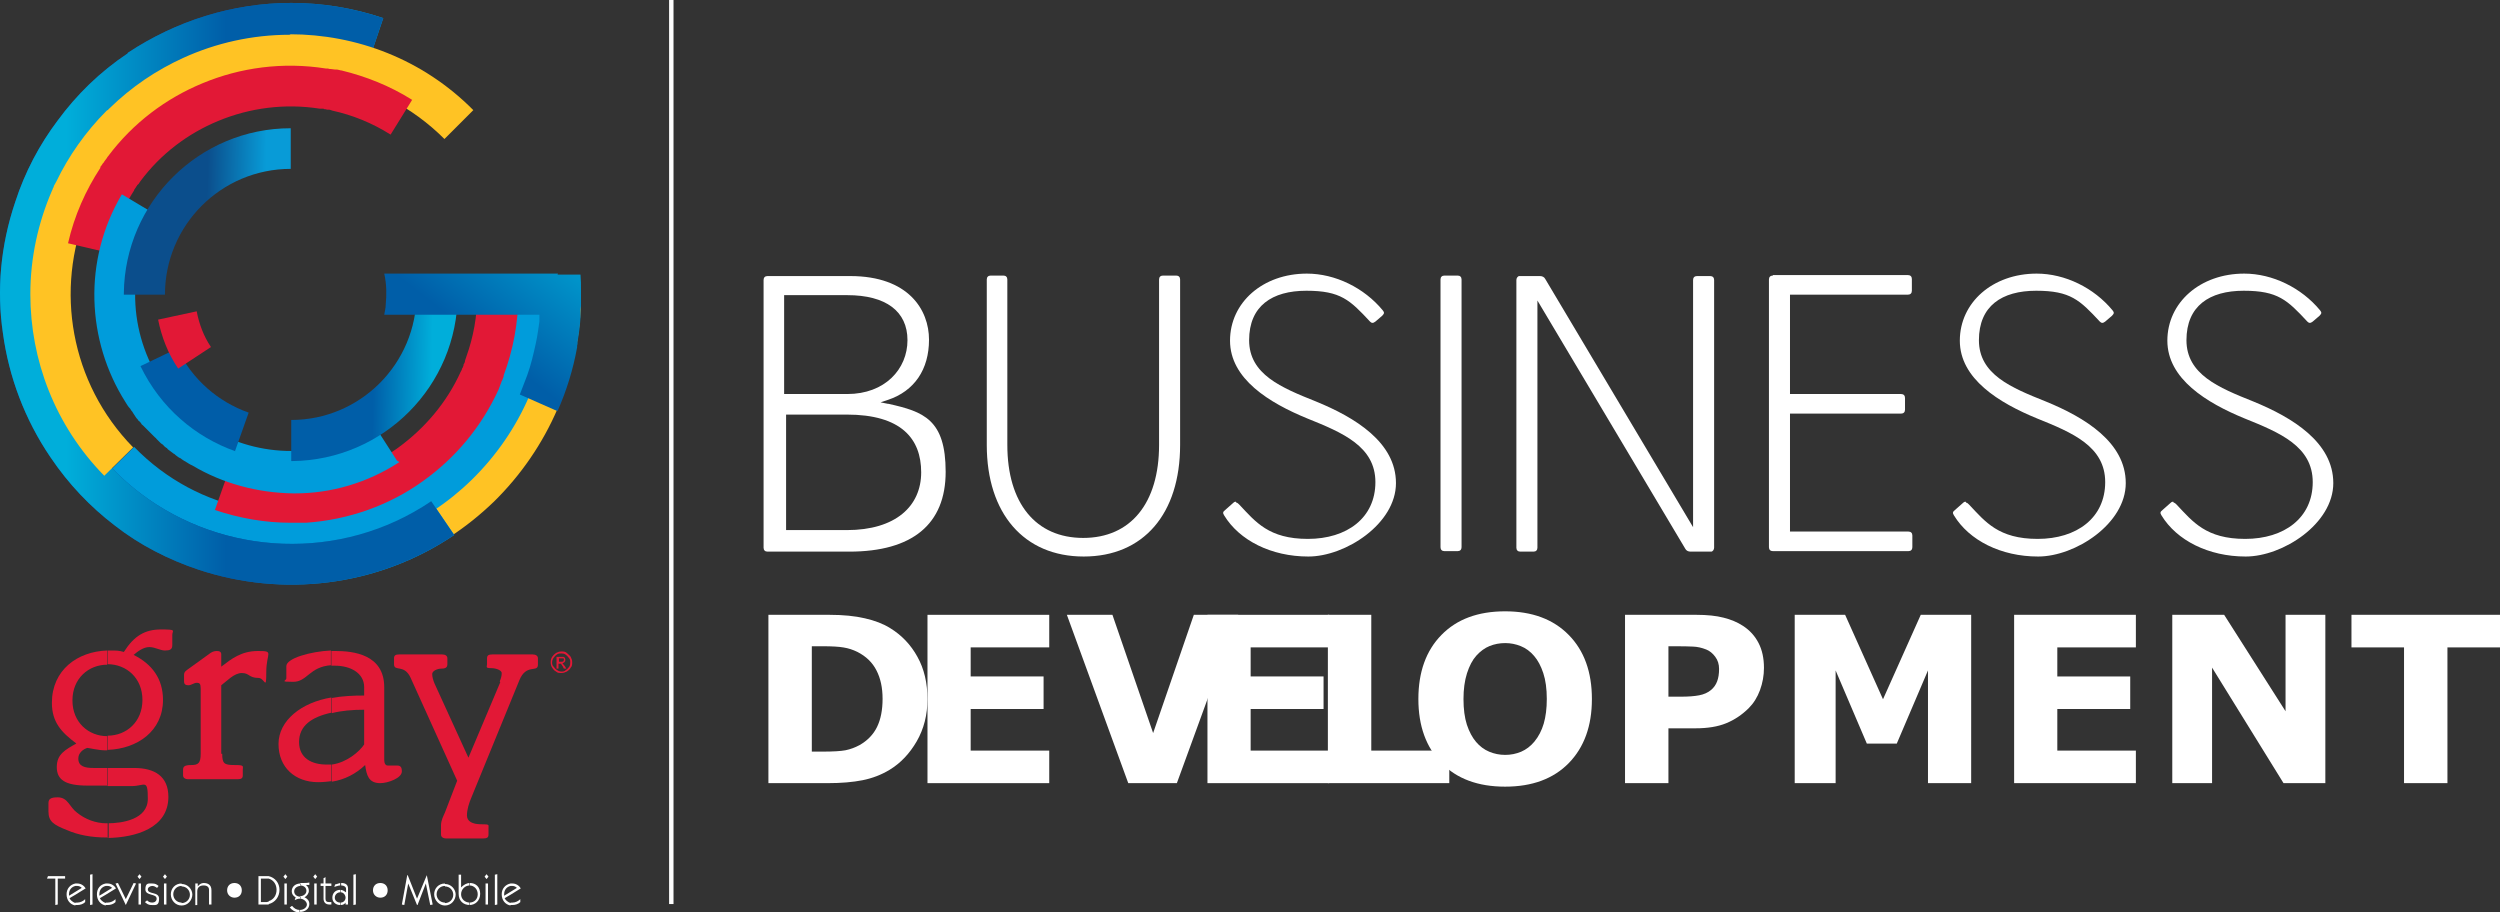 <?xml version="1.0" encoding="UTF-8" standalone="no"?>
<svg
   xmlns:dc="http://purl.org/dc/elements/1.1/"
   xmlns:cc="http://creativecommons.org/ns#"
   xmlns:rdf="http://www.w3.org/1999/02/22-rdf-syntax-ns#"
   xmlns:svg="http://www.w3.org/2000/svg"
   xmlns="http://www.w3.org/2000/svg"
   xmlns:xlink="http://www.w3.org/1999/xlink"
   xmlns:sodipodi="http://sodipodi.sourceforge.net/DTD/sodipodi-0.dtd"
   xmlns:inkscape="http://www.inkscape.org/namespaces/inkscape"
   id="Layer_2"
   viewBox="0 0 510.759 186.4"
   version="1.1"
   sodipodi:docname="GDM_BisDev_Logo_Horizontal.svg"
   width="510.759"
   height="186.4"
   inkscape:version="1.0.1 (3bc2e813f5, 2020-09-07)">
  <rect x="0" y="0" width="510.759" height="186.4" fill="#333333" stroke="none"/>
  <sodipodi:namedview
     pagecolor="#ffffff"
     bordercolor="#666666"
     borderopacity="1"
     objecttolerance="10"
     gridtolerance="10"
     guidetolerance="10"
     inkscape:pageopacity="0"
     inkscape:pageshadow="2"
     inkscape:window-width="1792"
     inkscape:window-height="1050"
     id="namedview155"
     showgrid="false"
     fit-margin-top="0"
     fit-margin-left="0"
     fit-margin-right="0"
     fit-margin-bottom="0"
     inkscape:zoom="1.5417562"
     inkscape:cx="219.66304"
     inkscape:cy="93.199997"
     inkscape:window-x="-6"
     inkscape:window-y="-6"
     inkscape:window-maximized="1"
     inkscape:current-layer="Layer_2" />
  <defs
     id="defs21">
    <style
       id="style2">.cls-1{fill:none;}.cls-2,.cls-3{fill:#e21836;}.cls-4{letter-spacing:0em;}.cls-5{fill:url(#GradientFill_4-2);}.cls-5,.cls-6,.cls-3,.cls-7,.cls-8,.cls-9,.cls-10,.cls-11,.cls-12,.cls-13{fill-rule:evenodd;}.cls-6{fill:url(#GradientFill_4-3);}.cls-14{font-family:GreycliffCF-Heavy, 'Greycliff CF';font-size:47.3px;font-weight:800;}.cls-15{letter-spacing:0em;}.cls-7{fill:#009cdb;}.cls-8{fill:#909093;}.cls-9{fill:#ffc324;}.cls-10{fill:#005da8;}.cls-11{fill:url(#GradientFill_6);}.cls-12{fill:url(#GradientFill_4);}.cls-13{fill:url(#GradientFill_5);}.cls-16{letter-spacing:0em;}</style>
    <linearGradient
       id="GradientFill_6"
       x1="78.8"
       y1="60.4"
       x2="13.3"
       y2="59.3"
       gradientUnits="userSpaceOnUse">
      <stop
         offset="0"
         stop-color="#089bd7"
         id="stop4" />
      <stop
         offset=".5"
         stop-color="#0856a2"
         id="stop6" />
    </linearGradient>
    <linearGradient
       id="GradientFill_4"
       x1="13.5"
       y1="60.1"
       x2="78.9"
       y2="60.1"
       gradientUnits="userSpaceOnUse">
      <stop
         offset="0"
         stop-color="#00aeda"
         id="stop9" />
      <stop
         offset=".5"
         stop-color="#005ea8"
         id="stop11" />
    </linearGradient>
    <linearGradient
       id="GradientFill_5"
       x1="54.2"
       y1="43.3"
       x2="30.3"
       y2="42.9"
       gradientUnits="userSpaceOnUse">
      <stop
         offset="0"
         stop-color="#089bd7"
         id="stop14" />
      <stop
         offset=".5"
         stop-color="#0b4e8c"
         id="stop16" />
    </linearGradient>
    <linearGradient
       id="GradientFill_4-2"
       x1="88.2"
       y1="77.3"
       x2="64.3"
       y2="76.9"
       xlink:href="#GradientFill_4" />
    <linearGradient
       id="GradientFill_4-3"
       x1="117.5"
       y1="42.7"
       x2="76.7"
       y2="94.9"
       xlink:href="#GradientFill_4" />
    <linearGradient
       inkscape:collect="always"
       xlink:href="#GradientFill_4"
       id="linearGradient982"
       gradientUnits="userSpaceOnUse"
       x1="13.5"
       y1="60.1"
       x2="78.9"
       y2="60.1" />
  </defs>
  <g
     id="g1258">
    <path
       d="m 181.401,82.5 -1.5,-0.3 1.5,-0.5 c 5.4,-1.8 8.4,-6.2 8.4,-12.3 0,-6.1 -4.2,-13 -16.1,-13 h -16.9 c -0.5,0 -0.8,0.3 -0.8,0.8 v 54.7 c 0,0.5 0.3,0.8 0.8,0.8 h 16.7 c 12.9,0 19.7,-5.6 19.7,-16.3 0,-10.7 -4.5,-12.3 -11.7,-13.9 z m -21.2,-22.2 h 12.9 c 7.9,0 12.3,3.3 12.3,9.2 0,5.9 -4.6,11 -12.3,11 h -12.9 z m 12.8,48 h -12.4 V 84.7 h 12.4 c 11.1,0 15.2,4.9 15.2,11.8 0,6.9 -5.2,11.8 -15.2,11.8 z"
       id="path25"
       style="fill:#ffffff;fill-opacity:1" />
    <path
       d="m 202.401,56.3 c -0.5,0 -0.8,0.3 -0.8,0.8 v 33.8 c 0,14 7.6,22.8 19.8,22.8 12.2,0 19.7,-8.7 19.7,-22.8 V 57.1 c 0,-0.5 -0.3,-0.8 -0.8,-0.8 h -2.7 c -0.5,0 -0.8,0.3 -0.8,0.8 v 33.8 c 0,11.9 -5.8,19 -15.5,19 -9.7,0 -15.5,-7.1 -15.5,-19 V 57.1 c 0,-0.5 -0.3,-0.8 -0.8,-0.8 h -2.7 z"
       id="path29"
       style="fill:#ffffff;fill-opacity:1" />
    <path
       d="m 252.501,102.5 c -0.1,0 -0.3,0 -0.5,0.2 l -1.7,1.5 c -0.5,0.4 -0.5,0.6 -0.2,1.1 3.1,5.1 9.6,8.4 17.2,8.4 7.6,0 17.9,-6.7 17.9,-15 0,-8.3 -8.3,-13.4 -16.4,-16.7 -7,-2.8 -13.6,-5.5 -13.6,-12.5 0,-7 4.7,-10.1 11.7,-10.1 7,0 8.9,1.9 13,6.3 0.3,0.3 0.6,0.4 1.1,0 l 1.4,-1.2 c 0.5,-0.5 0.4,-0.7 0.1,-1.1 -3.8,-4.6 -9.7,-7.5 -15.5,-7.5 -9,0 -15.7,5.9 -15.7,13.7 0,7.8 8,12.7 15.8,15.9 7.2,2.9 13.9,5.7 13.9,13 0,7.3 -5.8,11.6 -13.8,11.6 -8,0 -10.7,-3.5 -14,-7 -0.2,-0.2 -0.4,-0.4 -0.6,-0.4 z"
       id="path31"
       style="fill:#ffffff;fill-opacity:1" />
    <path
       d="m 295.101,56.3 c -0.5,0 -0.8,0.3 -0.8,0.8 v 54.7 c 0,0.5 0.3,0.8 0.8,0.8 h 2.7 c 0.5,0 0.8,-0.3 0.8,-0.8 V 57.1 c 0,-0.5 -0.3,-0.8 -0.8,-0.8 z"
       id="path33"
       style="fill:#ffffff;fill-opacity:1" />
    <path
       d="m 314.101,61.4 30.2,50.7 c 0.2,0.4 0.6,0.6 1.1,0.6 h 4.2 c 0.3,0 0.6,-0.4 0.6,-0.8 V 57.2 c 0,-0.5 -0.3,-0.8 -0.8,-0.8 h -2.7 c -0.5,0 -0.8,0.3 -0.8,0.8 v 50.5 l -30.2,-50.7 c -0.2,-0.4 -0.6,-0.6 -1.1,-0.6 h -4.2 c -0.3,0 -0.6,0.4 -0.6,0.8 v 54.7 c 0,0.5 0.3,0.8 0.8,0.8 h 2.7 c 0.5,0 0.8,-0.3 0.8,-0.8 z"
       id="path35"
       style="fill:#ffffff;fill-opacity:1" />
    <path
       d="m 362.201,56.3 c -0.5,0 -0.8,0.3 -0.8,0.8 v 54.7 c 0,0.5 0.3,0.8 0.8,0.8 h 27.7 c 0.5,0 0.8,-0.3 0.8,-0.8 v -2.4 c 0,-0.5 -0.3,-0.8 -0.8,-0.8 h -24.2 V 84.5 h 22.7 c 0.5,0 0.8,-0.3 0.8,-0.8 v -2.4 c 0,-0.5 -0.3,-0.8 -0.8,-0.8 h -22.7 V 60.2 h 24.1 c 0.5,0 0.8,-0.3 0.8,-0.8 V 57 c 0,-0.5 -0.3,-0.8 -0.8,-0.8 h -27.6 z"
       id="path37"
       style="fill:#ffffff;fill-opacity:1" />
    <path
       d="m 401.601,102.5 c -0.1,0 -0.3,0 -0.5,0.2 l -1.7,1.5 c -0.5,0.4 -0.5,0.6 -0.2,1.1 3.1,5.1 9.6,8.4 17.2,8.4 7.6,0 17.9,-6.7 17.9,-15 0,-8.3 -8.3,-13.4 -16.4,-16.7 -7,-2.8 -13.6,-5.5 -13.6,-12.5 0,-7 4.7,-10.1 11.7,-10.1 7,0 8.9,1.9 13,6.3 0.3,0.3 0.6,0.4 1.1,0 l 1.4,-1.2 c 0.5,-0.5 0.4,-0.7 0.1,-1.1 -3.8,-4.6 -9.7,-7.5 -15.5,-7.5 -9,0 -15.7,5.9 -15.7,13.7 0,7.8 8,12.7 15.8,15.9 7.2,2.9 13.9,5.7 13.9,13 0,7.3 -5.8,11.6 -13.8,11.6 -8,0 -10.7,-3.5 -14,-7 -0.2,-0.2 -0.4,-0.4 -0.6,-0.4 z"
       id="path39"
       style="fill:#ffffff;fill-opacity:1" />
    <path
       d="m 444.001,102.5 c -0.1,0 -0.3,0 -0.5,0.2 l -1.7,1.5 c -0.5,0.4 -0.5,0.6 -0.2,1.1 3.1,5.1 9.6,8.4 17.2,8.4 7.6,0 17.9,-6.7 17.9,-15 0,-8.3 -8.3,-13.4 -16.4,-16.7 -7,-2.8 -13.6,-5.5 -13.6,-12.5 0,-7 4.7,-10.1 11.7,-10.1 7,0 8.9,1.9 13,6.3 0.3,0.3 0.6,0.4 1.1,0 l 1.4,-1.2 c 0.5,-0.5 0.4,-0.7 0.1,-1.1 -3.8,-4.6 -9.7,-7.5 -15.5,-7.5 -9,0 -15.7,5.9 -15.7,13.7 0,7.8 8,12.7 15.8,15.9 7.2,2.9 13.9,5.7 13.9,13 0,7.3 -5.8,11.6 -13.8,11.6 -8,0 -10.7,-3.5 -14,-7 -0.2,-0.2 -0.4,-0.4 -0.6,-0.4 z"
       id="path41"
       style="fill:#ffffff;fill-opacity:1" />
    <g
       aria-label="DEVELOPMENT"
       id="text53"
       style="font-weight:800;font-size:47.3px;font-family:GreycliffCF-Heavy, 'Greycliff CF';fill:#ffffff;fill-opacity:1"
       class="cls-14">
      <path
         d="m 189.484,142.84 q 0,4.804 -2.194,8.615 -2.194,3.788 -5.543,5.82 -2.517,1.524 -5.52,2.125 Q 173.225,160 169.114,160 h -12.125 v -34.389 h 12.472 q 4.203,0 7.252,0.716 3.049,0.693 5.127,1.986 3.557,2.171 5.589,5.866 2.056,3.672 2.056,8.661 z m -9.169,-0.069 q 0,-3.395 -1.247,-5.797 -1.224,-2.425 -3.903,-3.788 -1.363,-0.67 -2.795,-0.901 -1.409,-0.254 -4.273,-0.254 h -2.24 v 21.525 h 2.24 q 3.164,0 4.642,-0.277 1.478,-0.3 2.887,-1.062 2.425,-1.386 3.557,-3.695 1.132,-2.333 1.132,-5.751 z"
         style="letter-spacing:0em;fill:#ffffff;fill-opacity:1"
         id="path1161" />
      <path
         d="m 214.363,160 h -24.874 v -34.389 h 24.874 v 6.652 h -16.052 v 5.936 h 14.897 v 6.652 h -14.897 v 8.499 h 16.052 z"
         style="letter-spacing:0em;fill:#ffffff;fill-opacity:1"
         id="path1163" />
      <path
         d="M 252.979,125.611 240.438,160 h -9.931 l -12.541,-34.389 h 9.308 l 8.314,24.158 8.314,-24.158 z"
         style="letter-spacing:0em;fill:#ffffff;fill-opacity:1"
         id="path1165" />
      <path
         d="m 271.563,160 h -24.874 v -34.389 h 24.874 v 6.652 h -16.052 v 5.936 h 14.897 v 6.652 h -14.897 v 8.499 h 16.052 z"
         style="letter-spacing:0em;fill:#ffffff;fill-opacity:1"
         id="path1167" />
      <path
         d="m 296.094,160 h -24.805 v -34.389 h 8.869 v 27.738 h 15.936 z"
         style="letter-spacing:0em;fill:#ffffff;fill-opacity:1"
         id="path1169" />
      <path
         d="m 325.231,142.817 q 0,8.222 -4.712,13.072 -4.712,4.827 -13.026,4.827 -8.291,0 -13.003,-4.827 -4.712,-4.85 -4.712,-13.072 0,-8.291 4.712,-13.095 4.712,-4.827 13.003,-4.827 8.268,0 13.003,4.827 4.735,4.804 4.735,13.095 z m -11.756,8.707 q 1.293,-1.571 1.917,-3.695 0.624,-2.148 0.624,-5.035 0,-3.095 -0.716,-5.266 -0.716,-2.171 -1.871,-3.511 -1.178,-1.386 -2.725,-2.009 -1.524,-0.624 -3.187,-0.624 -1.686,0 -3.187,0.6 -1.478,0.6 -2.725,1.986 -1.155,1.293 -1.894,3.58 -0.716,2.263 -0.716,5.266 0,3.072 0.693,5.243 0.716,2.148 1.871,3.511 1.155,1.363 2.702,2.009 1.547,0.647 3.256,0.647 1.709,0 3.256,-0.647 1.547,-0.67 2.702,-2.056 z"
         style="letter-spacing:0em;fill:#ffffff;fill-opacity:1"
         id="path1171" />
      <path
         d="m 360.383,136.465 q 0,2.31 -0.808,4.527 -0.808,2.194 -2.31,3.695 -2.056,2.032 -4.596,3.072 -2.517,1.039 -6.282,1.039 h -5.52 V 160 h -8.869 v -34.389 h 14.596 q 3.28,0 5.52,0.577 2.263,0.554 3.996,1.686 2.079,1.363 3.164,3.487 1.109,2.125 1.109,5.104 z m -9.169,0.208 q 0,-1.455 -0.785,-2.494 -0.785,-1.062 -1.825,-1.478 -1.386,-0.554 -2.702,-0.6 -1.316,-0.069 -3.511,-0.069 h -1.524 v 10.301 h 2.541 q 2.263,0 3.718,-0.277 1.478,-0.277 2.471,-1.109 0.855,-0.739 1.224,-1.755 0.393,-1.039 0.393,-2.517 z"
         style="letter-spacing:0em;fill:#ffffff;fill-opacity:1"
         id="path1173" />
      <path
         d="m 402.717,160 h -8.823 v -23.026 l -6.374,14.943 h -6.12 l -6.374,-14.943 V 160 h -8.361 v -34.389 h 10.301 l 7.737,17.252 7.714,-17.252 h 10.301 z"
         style="letter-spacing:0em;fill:#ffffff;fill-opacity:1"
         id="path1175" />
      <path
         d="m 436.368,160 h -24.874 v -34.389 h 24.874 v 6.652 H 420.316 v 5.936 h 14.897 v 6.652 H 420.316 v 8.499 h 16.052 z"
         style="letter-spacing:0em;fill:#ffffff;fill-opacity:1"
         id="path1177" />
      <path
         d="M 475.076,160 H 466.531 L 451.934,136.396 V 160 h -8.13 v -34.389 h 10.601 l 12.541,19.701 V 125.611 h 8.13 z"
         style="letter-spacing:0em;fill:#ffffff;fill-opacity:1"
         id="path1179" />
      <path
         d="m 510.759,132.262 h -10.739 V 160 h -8.869 v -27.738 h -10.739 v -6.652 h 30.348 z"
         style="letter-spacing:0em;fill:#ffffff;fill-opacity:1"
         id="path1181" />
    </g>
    <g
       id="g81"
       transform="translate(6.3834176e-4)">
      <path
         class="cls-9"
         d="m 118.7,60.2 h -9.2 c 0,20.7 -12.7,38.6 -30.8,46.1 -18.3,7.6 -40.2,3.8 -54.9,-11.2 l -6.6,6.4 c 11.6,11.8 26.9,17.8 42.3,17.8 v 0 c 8,0 15.7,-1.6 22.7,-4.5 6.8,-2.8 13.1,-6.9 18.7,-12.3 v 0 c 11,-10.8 17.8,-25.8 17.8,-42.3 z"
         id="path55" />
      <path
         class="cls-7"
         d="m 112.4,60.1 h -8.3 c 0,18.6 -11.4,34.6 -27.6,41.3 -16.4,6.8 -36,3.4 -49.1,-10.1 l -5.9,5.8 C 31.9,107.7 45.6,113 59.4,113 v 0 c 7.2,0 14,-1.4 20.3,-4 6.1,-2.5 11.8,-6.2 16.7,-11 v 0 c 9.9,-9.7 16,-23.1 16,-37.9 z"
         id="path57" />
      <path
         class="cls-11"
         d="m 26.1,10.9 v 0 c -5.7,3.8 -10.4,8.4 -14.3,13.7 -3.7,4.9 -6.7,10.5 -8.7,16.7 -3,8.9 -3.8,18 -2.5,26.8 1.2,8.8 4.4,17.5 9.7,25.3 3.7,5.5 8.2,10.2 13.2,14 5,3.9 10.8,6.9 17.1,9 v 0 c 17,5.6 36.3,3.6 52.2,-7.1 l -4.7,-6.9 C 69.6,114.9 45.6,113.6 28.7,100.8 17.9,92.6 10.8,80.3 9,67 7.3,53.8 10.7,40.3 18.8,29.5 31.5,12.4 54.3,4.6 75.6,11.7 l 2.7,-8 C 72.1,1.6 65.7,0.6 59.5,0.6 47.5,0.6 35.9,4.3 26.1,10.8 Z"
         id="path59"
         style="fill:url(#GradientFill_6)" />
      <path
         class="cls-12"
         d="m 26.1,10.9 v 0 c -5.7,3.8 -10.4,8.4 -14.3,13.7 -3.7,4.9 -6.7,10.5 -8.7,16.7 -3,8.9 -3.8,18 -2.5,26.8 1.2,8.8 4.4,17.5 9.7,25.3 3.7,5.5 8.2,10.2 13.2,14 5,3.9 10.8,6.9 17.1,9 v 0 c 17,5.6 36.3,3.6 52.2,-7.1 l -4.7,-6.9 C 69.6,114.9 45.6,113.6 28.7,100.8 17.9,92.6 10.8,80.3 9,67 7.3,53.8 10.7,40.3 18.8,29.5 31.5,12.4 54.3,4.6 75.6,11.7 l 2.7,-8 C 72.1,1.6 65.7,0.6 59.5,0.6 47.5,0.6 35.9,4.3 26.1,10.8 Z"
         id="path61"
         style="fill:url(#linearGradient982)" />
      <path
         class="cls-9"
         d="m 59.4,7.1 v 0 c 0,0 -0.2,0 -0.2,0 -7.7,0 -15.1,1.7 -21.7,4.7 -5.5,2.5 -10.6,5.9 -15.2,10.4 v 0 c 0,0 -0.2,0.2 -0.3,0.3 0,0 -0.1,0 -0.2,0.1 v 0 C 17.5,26.9 14,31.9 11.5,37.1 v 0 c -0.2,0.3 -0.3,0.6 -0.5,0.9 0,0.2 -0.1,0.3 -0.2,0.5 0,0.1 -0.1,0.3 -0.2,0.5 -2.8,6.5 -4.4,13.6 -4.4,21.1 v 0 c 0,13.4 5,26.8 15.1,37.1 l 5.9,-5.8 C 14.3,78.2 11.2,59.1 17.8,43 v 0 c 0.1,-0.3 0.2,-0.5 0.3,-0.7 0,-0.2 0.1,-0.3 0.2,-0.5 0,0 0,-0.2 0.1,-0.3 4.5,-9.8 12.4,-17.7 22.2,-22.2 0.1,0 0.3,-0.1 0.4,-0.2 0.2,0 0.3,-0.1 0.5,-0.2 16.3,-7 36,-3.8 49.3,9.5 l 5.9,-5.9 C 86.4,12.1 72.8,7 59.2,7 Z"
         id="path63" />
      <path
         class="cls-3"
         d="m 66.2,22.3 c 0.2,0 0.4,0 0.6,0.1 0.1,0 0.2,0 0.3,0 0.3,0 0.5,0.1 0.8,0.2 4.1,0.9 8.1,2.5 11.9,4.9 l 4.4,-7.1 c -4.6,-2.9 -9.5,-4.8 -14.4,-6 v 0 c -0.3,0 -0.7,-0.2 -1.1,-0.2 0,0 -0.2,0 -0.3,0 -0.3,0 -0.5,-0.1 -0.8,-0.1 -0.2,0 -0.4,0 -0.6,-0.1 -0.1,0 -0.3,0 -0.4,0 -8.8,-1.4 -17.5,-0.2 -25.2,3 -7.5,3.1 -14.2,8.1 -19.3,14.9 0,0 0,0 0,0 -0.2,0.2 -0.3,0.5 -0.5,0.7 -0.1,0.1 -0.2,0.3 -0.3,0.4 0,0.1 -0.2,0.3 -0.3,0.4 -0.2,0.3 -0.3,0.5 -0.5,0.7 0,0 0,0.1 0,0.2 -3,4.6 -5.3,9.7 -6.6,15.4 l 8.1,1.9 v 0 c 1,-4.3 2.7,-8.3 4.9,-11.9 0.2,-0.3 0.3,-0.5 0.5,-0.8 0,0 0,0 0,-0.1 0.1,-0.2 0.3,-0.4 0.4,-0.6 0,-0.1 0.2,-0.2 0.2,-0.3 0,-0.1 0.2,-0.2 0.3,-0.3 0.1,-0.2 0.3,-0.4 0.4,-0.6 v 0 c 4.1,-5.5 9.6,-9.7 15.9,-12.3 6.5,-2.7 13.7,-3.6 20.7,-2.5 0,0 0.2,0 0.3,0 0.2,0 0.3,0 0.5,0 z"
         id="path65" />
      <path
         class="cls-3"
         d="m 61.1,98.5 h -0.6 c -0.1,0 -0.2,0 -0.3,0 h -0.8 c -4.2,0 -8.5,-0.7 -12.7,-2.2 l -2.8,7.9 c 5.1,1.7 10.3,2.6 15.4,2.6 h 1.1 c 0,0 0.2,0 0.3,0 0.3,0 0.5,0 0.8,0 0.2,0 0.4,0 0.6,0 0.1,0 0.3,0 0.4,0 8.8,-0.6 17.1,-3.6 23.9,-8.5 6.6,-4.7 12,-11.1 15.5,-18.8 0,0 0,0 0,0 0.1,-0.3 0.2,-0.5 0.3,-0.8 0,-0.1 0.1,-0.3 0.2,-0.5 0,-0.2 0.1,-0.3 0.2,-0.5 0.1,-0.3 0.2,-0.5 0.3,-0.8 0,0 0,-0.1 0,-0.2 1.9,-5.1 3,-10.7 3,-16.5 h -8.4 c 0,4.4 -0.8,8.7 -2.2,12.6 -0.1,0.3 -0.2,0.6 -0.3,0.9 0,0 0,0.1 0,0.1 0,0.2 -0.2,0.5 -0.3,0.7 0,0.1 0,0.3 -0.1,0.4 0,0.1 -0.1,0.3 -0.2,0.4 0,0.2 -0.2,0.5 -0.3,0.7 0,0 0,0 0,0 -2.8,6.2 -7.3,11.5 -12.8,15.5 -5.7,4.1 -12.6,6.5 -19.7,7 0,0 -0.2,0 -0.3,0 -0.2,0 -0.4,0 -0.5,0 z"
         id="path67" />
      <path
         class="cls-7"
         d="m 81.1,94.1 -4.5,-7 C 66,93.9 52.9,93.6 42.8,87.5 42.4,87.3 42,87 41.7,86.8 c 0,0 -0.1,0 -0.2,-0.1 -0.4,-0.3 -0.8,-0.5 -1.1,-0.8 0,0 -0.1,0 -0.2,-0.1 -0.4,-0.3 -0.8,-0.6 -1.1,-0.9 0,0 0,0 -0.1,-0.1 -0.4,-0.3 -0.7,-0.6 -1.1,-0.9 0,0 0,0 -0.1,-0.1 -0.3,-0.3 -0.7,-0.6 -1,-1 0,0 0,0 -0.1,-0.1 -0.3,-0.3 -0.6,-0.7 -0.9,-1 0,0 -0.1,0 -0.1,-0.1 -0.3,-0.3 -0.6,-0.7 -0.9,-1 0,0 0,-0.1 -0.1,-0.1 -0.3,-0.4 -0.6,-0.8 -0.9,-1.1 0,0 0,0 0,0 C 26.5,69.3 25.3,55.4 32.1,44 l -7.2,-4.3 c -8,13.5 -7.2,29.9 0.7,42.4 v 0 c 0.3,0.5 0.6,1 1,1.4 q 0,0 0,0 c 0.1,0.2 0.3,0.5 0.5,0.7 0,0 0,0.1 0.1,0.2 0.1,0.2 0.3,0.4 0.4,0.6 0,0 0.1,0.2 0.2,0.3 0.1,0.2 0.3,0.3 0.4,0.5 0,0.1 0.2,0.2 0.3,0.3 0.1,0.1 0.3,0.3 0.4,0.5 0,0.1 0.2,0.2 0.3,0.3 0.1,0.1 0.3,0.3 0.4,0.4 0.1,0.1 0.2,0.2 0.3,0.3 0.1,0.1 0.3,0.3 0.4,0.4 0.1,0.1 0.2,0.2 0.3,0.3 0.1,0.1 0.3,0.3 0.4,0.4 0,0 0.2,0.2 0.3,0.3 0.1,0.1 0.3,0.3 0.4,0.4 0.1,0 0.2,0.2 0.3,0.3 0.1,0.1 0.3,0.3 0.4,0.4 0.1,0.1 0.2,0.2 0.3,0.3 0.1,0.1 0.3,0.3 0.5,0.4 0.1,0 0.2,0.2 0.3,0.3 0.1,0.1 0.3,0.3 0.5,0.4 0.1,0 0.2,0.2 0.3,0.3 0.1,0.1 0.3,0.2 0.4,0.3 0.1,0.1 0.3,0.2 0.4,0.3 0.1,0.1 0.3,0.2 0.4,0.3 0.1,0 0.3,0.2 0.4,0.3 0.1,0.1 0.3,0.2 0.4,0.3 0.1,0.1 0.3,0.2 0.5,0.3 0.1,0 0.2,0.1 0.3,0.2 0.2,0.1 0.4,0.3 0.6,0.4 0,0 0.1,0 0.2,0.1 0.5,0.3 0.9,0.6 1.4,0.8 v 0 c 6.2,3.7 13.4,5.6 20.6,5.7 h 0.4 c 7.3,0 14.7,-2.1 21.3,-6.4 z"
         id="path69" />
      <path
         class="cls-13"
         d="m 59.4,26.1 v 8.4 C 45.2,34.5 33.7,46 33.7,60.2 H 25.3 V 59.9 C 25.5,41.3 40.7,26.2 59.4,26.2 Z"
         id="path71"
         style="fill:url(#GradientFill_5)" />
      <path
         class="cls-5"
         d="m 85.1,60.1 h 8.4 C 93.5,78.8 78.4,94 59.7,94.2 h -0.2 v -8.4 c 14.1,0 25.6,-11.5 25.6,-25.7 z"
         id="path73"
         style="fill:url(#GradientFill_4-2)" />
      <path
         class="cls-10"
         d="M 48.1,92.2 C 39.9,89.3 32.8,83.3 28.7,74.8 l 7.5,-3.6 c 3.1,6.4 8.4,10.9 14.6,13.1 L 48,92.2 v 0 z"
         id="path75" />
      <path
         class="cls-6"
         d="M 114,55.9 H 78.5 c 0.5,2.2 0.5,4.3 0.3,6.4 0,0.7 -0.2,1.3 -0.3,2 h 31.7 c 0,0.2 0,0.4 0,0.5 0,0.3 0,0.6 0,0.9 -0.2,1.4 -0.4,2.9 -0.7,4.3 v 0 c -0.5,2.3 -1,4.5 -1.8,6.7 -0.5,1.3 -1,2.6 -1.5,3.9 l 7.7,3.4 c 1.9,-4.3 3.2,-8.6 4,-13 0,0 0,0 0,0 0,-0.3 0,-0.5 0.1,-0.7 0,-0.2 0,-0.3 0,-0.5 0,0 0,0 0,0 0.3,-1.7 0.5,-3.3 0.6,-5 0,0 0,-0.1 0,-0.2 v -0.4 c 0,-0.6 0,-1.1 0.1,-1.7 v -0.7 c 0,-0.2 0,-0.5 0,-0.7 v -0.7 0 -1.1 c 0,-1.1 0,-2.1 -0.1,-3.2 h -4.7 z"
         id="path77"
         style="fill:url(#GradientFill_4-3)" />
      <path
         class="cls-3"
         d="m 40.2,63.7 c 0.5,2.5 1.4,5 2.9,7.2 v 0 l -6.7,4.4 C 34.3,72.2 33,68.8 32.3,65.3 l 7.9,-1.7 z"
         id="path79" />
    </g>
    <g
       id="g133"
       transform="translate(6.3834176e-4)"
       style="fill:#ffffff;fill-opacity:1">
      <path
         id="polygon83"
         style="fill:#ffffff;fill-opacity:1;fill-rule:evenodd"
         d="m 11.8,184.8 -0.5,0.1 v -5.4 H 9.6 L 9.8,179 h 3.5 v 0.5 h -1.5 z"
         class="cls-8" />
      <path
         class="cls-8"
         d="m 15.4,184.4 c 0.1,0 0.2,0 0.4,0 0.6,0 1.2,-0.3 1.6,-0.7 v 0.6 c -0.4,0.4 -1,0.6 -1.6,0.6 -0.6,0 -0.3,0 -0.4,0 z m 0,-3.9 c 0.1,0 0.3,0 0.4,0 0.8,0 1.4,0.5 1.7,1 l -2.1,1.3 v -0.6 l 1.3,-0.8 c -0.2,-0.2 -0.5,-0.4 -0.9,-0.4 -0.4,0 -0.3,0 -0.4,0 z m -1.2,3 c 0.1,0.3 0.6,0.8 1.2,1 v 0.5 c -1.1,-0.2 -1.8,-1.1 -1.8,-2.3 0,-1.2 0.8,-2 1.8,-2.2 v 0.5 c -0.8,0.2 -1.3,0.8 -1.3,1.7 0,0.9 0,0.2 0,0.3 l 1.3,-0.8 v 0.6 z"
         id="path85"
         style="fill:#ffffff;fill-opacity:1" />
      <path
         id="polygon87"
         style="fill:#ffffff;fill-opacity:1;fill-rule:evenodd"
         d="m 18.9,184.8 -0.5,0.1 v -6.2 l 0.5,-0.1 z"
         class="cls-8" />
      <path
         class="cls-8"
         d="m 21.6,184.4 c 0.1,0 0.2,0 0.4,0 0.6,0 1.2,-0.3 1.6,-0.7 v 0.6 c -0.4,0.4 -1,0.6 -1.6,0.6 -0.6,0 -0.3,0 -0.4,0 z m 0,-3.9 c 0.1,0 0.3,0 0.4,0 0.8,0 1.4,0.5 1.7,1 l -2.1,1.3 v -0.6 l 1.3,-0.8 C 22.7,181.2 22.4,181 22,181 c -0.4,0 -0.3,0 -0.4,0 z m -1.2,3 c 0.1,0.3 0.6,0.8 1.2,1 v 0.5 c -1.1,-0.2 -1.8,-1.1 -1.8,-2.3 0,-1.2 0.7,-2 1.8,-2.2 v 0.5 c -0.8,0.2 -1.3,0.8 -1.3,1.7 0,0.9 0,0.2 0,0.3 l 1.3,-0.8 v 0.6 z"
         id="path89"
         style="fill:#ffffff;fill-opacity:1" />
      <path
         id="polygon91"
         style="fill:#ffffff;fill-opacity:1;fill-rule:evenodd"
         d="m 27.3,180.4 0.5,0.1 -2.1,4.4 -2.1,-4.4 0.5,-0.1 1.6,3.3 z"
         class="cls-8" />
      <path
         class="cls-8"
         d="m 28.9,179.1 -0.4,0.5 -0.4,-0.5 0.4,-0.5 z m -0.6,5.8 v -4.4 h 0.5 c 0,0 0,4.3 0,4.3 h -0.5 z"
         id="path93"
         style="fill:#ffffff;fill-opacity:1" />
      <path
         class="cls-8"
         d="m 30,183.9 c 0.3,0.3 0.6,0.5 1.1,0.5 0.5,0 0.9,-0.3 0.9,-0.8 0,-1.1 -2.3,-0.5 -2.3,-1.9 0,-1.4 0.7,-1.2 1.4,-1.2 0.7,0 0.9,0.2 1.3,0.5 l -0.3,0.4 c -0.3,-0.2 -0.6,-0.4 -1,-0.4 -0.4,0 -0.9,0.3 -0.9,0.7 0,1.1 2.3,0.4 2.3,1.9 0,1.5 -0.7,1.3 -1.5,1.3 -0.8,0 -1,-0.3 -1.4,-0.6 L 30,184 Z"
         id="path95"
         style="fill:#ffffff;fill-opacity:1" />
      <path
         class="cls-8"
         d="m 34.1,179.1 -0.4,0.5 -0.4,-0.5 0.4,-0.5 z m -0.6,5.8 v -4.4 H 34 c 0,0 0,4.3 0,4.3 h -0.5 z"
         id="path97"
         style="fill:#ffffff;fill-opacity:1" />
      <path
         class="cls-8"
         d="m 39.3,182.7 c 0,1.2 -0.9,2.3 -2.2,2.3 v -0.5 c 1,0 1.7,-0.8 1.7,-1.7 0,-0.9 -0.7,-1.7 -1.7,-1.7 v -0.5 c 1.3,0 2.2,1.1 2.2,2.2 z m -2.2,2.3 v 0 c -1.3,0 -2.2,-1.1 -2.2,-2.3 0,-1.2 0.9,-2.2 2.2,-2.2 v 0 0.5 0 c -1,0 -1.7,0.8 -1.7,1.7 0,0.9 0.7,1.7 1.7,1.7 v 0 0.5 z"
         id="path99"
         style="fill:#ffffff;fill-opacity:1" />
      <path
         class="cls-8"
         d="m 39.9,184.9 v -4.4 h 0.5 c 0,0 0,0.6 0,0.6 v 0 c 0.3,-0.4 0.7,-0.7 1.2,-0.7 0.8,0 1.6,0.3 1.6,1.5 v 2.9 h -0.5 c 0,0 0,-3 0,-3 0,-0.6 -0.4,-0.9 -1.1,-0.9 -0.7,0 -1.3,0.3 -1.3,1.2 v 2.8 h -0.5 z"
         id="path101"
         style="fill:#ffffff;fill-opacity:1" />
      <path
         class="cls-8"
         d="m 47.9,183.4 c -0.8,0 -1.5,-0.6 -1.5,-1.5 0,-0.9 0.6,-1.5 1.5,-1.5 0.9,0 1.5,0.6 1.5,1.5 0,0.9 -0.6,1.5 -1.5,1.5 z"
         id="path103"
         style="fill:#ffffff;fill-opacity:1" />
      <path
         class="cls-8"
         d="m 54.9,179 c 1.3,0.3 2.2,1.4 2.2,2.8 0,1.4 -0.9,2.6 -2.2,2.9 v -0.6 c 1,-0.3 1.6,-1.2 1.6,-2.3 0,-1.1 -0.6,-2 -1.6,-2.3 z m -2.1,0 h 1.5 c 0.2,0 0.5,0 0.6,0 v 0.5 c -0.2,0 -0.4,0 -0.6,0 h -1 v 4.8 h 0.8 c 0.3,0 0.5,0 0.8,-0.1 v 0.6 c -0.2,0 -0.4,0 -0.6,0 h -1.5 z"
         id="path105"
         style="fill:#ffffff;fill-opacity:1" />
      <path
         class="cls-8"
         d="m 58.7,179.1 -0.4,0.5 -0.4,-0.5 0.4,-0.5 z m -0.6,5.8 v -4.4 h 0.5 c 0,0 0,4.3 0,4.3 h -0.5 z"
         id="path107"
         style="fill:#ffffff;fill-opacity:1" />
      <path
         class="cls-8"
         d="m 61.3,185.9 c 0.7,0 1.4,-0.5 1.4,-1.1 0,-0.6 -0.7,-1.2 -1.4,-1.2 v -0.5 c 0.6,0 1.3,-0.4 1.3,-1.1 0,-0.7 -0.6,-1.1 -1.3,-1.1 v -0.5 h 0.5 c 0.5,0 1,0 1.4,-0.1 v 0.5 c -0.3,0 -0.4,0 -0.5,0 -0.1,0 -0.1,0 -0.2,0 v 0 c 0.4,0.3 0.6,0.7 0.6,1.2 0,0.5 -0.4,1.1 -0.9,1.3 0.6,0.3 1,0.7 1,1.4 0,1 -0.9,1.6 -1.9,1.6 v -0.5 z m -1.6,-0.8 c 0.4,0.5 0.9,0.8 1.5,0.8 v 0 0.5 h -0.1 c -0.8,0 -1.5,-0.5 -1.9,-1 l 0.4,-0.3 v 0 z m 1.6,-1.5 v 0 c -0.4,0 -0.7,0.1 -1.1,0.3 l 0.2,-0.6 c -0.5,-0.2 -0.8,-0.7 -0.8,-1.2 0,-1 0.8,-1.6 1.8,-1.6 v 0 0.5 0 c -0.6,0 -1.3,0.4 -1.3,1.1 0,0.7 0.6,1.1 1.3,1.1 v 0 0.5 z"
         id="path109"
         style="fill:#ffffff;fill-opacity:1" />
      <path
         class="cls-8"
         d="m 64.8,179.1 -0.4,0.5 -0.4,-0.5 0.4,-0.5 z m -0.6,5.8 v -4.4 h 0.5 c 0,0 0,4.3 0,4.3 h -0.5 z"
         id="path111"
         style="fill:#ffffff;fill-opacity:1" />
      <path
         class="cls-8"
         d="m 66,179.5 0.5,-0.3 v 1.3 h 1.2 v 0.5 h -1.2 v 2.6 c 0,0.5 0.2,0.7 0.8,0.7 h 0.4 v 0.5 c -0.1,0 -0.3,0 -0.4,0 -0.8,0 -1.2,-0.5 -1.2,-1.2 V 181 h -0.6 v -0.5 h 0.6 v -1 z"
         id="path113"
         style="fill:#ffffff;fill-opacity:1" />
      <path
         class="cls-8"
         d="m 69.5,180.4 h 0.3 c 0.7,0 1.3,0.3 1.3,1.1 v 3.3 h -0.5 c 0,0.1 0,-0.4 0,-0.4 v 0 c -0.2,0.3 -0.5,0.5 -1,0.5 v 0 -0.5 0 c 0.6,0 1,-0.5 1,-1 0,-0.5 -0.4,-1.1 -1,-1.1 v 0 -0.5 c 0.4,0 0.8,0.3 1.1,0.5 v -0.7 c 0,-0.4 -0.4,-0.7 -1,-0.7 v 0 -0.5 z m -1,0.3 c 0.3,-0.1 0.6,-0.2 1,-0.3 v 0.5 c -0.4,0 -0.8,0.2 -1.2,0.3 l 0.2,-0.6 v 0 z m 1,4.2 c -0.9,0 -1.6,-0.6 -1.6,-1.5 0,-0.9 0.6,-1.6 1.6,-1.6 v 0 0.5 c -0.6,0 -1.1,0.5 -1.1,1.1 0,0.6 0.5,1 1.1,1 z"
         id="path115"
         style="fill:#ffffff;fill-opacity:1" />
      <path
         id="polygon117"
         style="fill:#ffffff;fill-opacity:1;fill-rule:evenodd"
         d="m 72.7,184.8 -0.5,0.1 v -6.2 l 0.5,-0.1 z"
         class="cls-8" />
      <path
         class="cls-8"
         d="m 77.7,183.4 c -0.8,0 -1.5,-0.6 -1.5,-1.5 0,-0.9 0.6,-1.5 1.5,-1.5 0.9,0 1.5,0.6 1.5,1.5 0,0.9 -0.6,1.5 -1.5,1.5 z"
         id="path119"
         style="fill:#ffffff;fill-opacity:1" />
      <path
         id="polygon121"
         style="fill:#ffffff;fill-opacity:1;fill-rule:evenodd"
         d="m 83.4,180.5 v 0 l -0.8,4.4 -0.5,-0.1 1.1,-6 h 0.1 l 1.9,4.8 2,-4.8 1.2,6 -0.5,0.1 -0.9,-4.4 -1.7,4.4 h -0.1 z"
         class="cls-8" />
      <path
         class="cls-8"
         d="m 93.1,182.7 c 0,1.2 -0.9,2.3 -2.2,2.3 v -0.5 c 1,0 1.7,-0.8 1.7,-1.7 0,-0.9 -0.7,-1.7 -1.7,-1.7 v -0.5 c 1.3,0 2.2,1.1 2.2,2.2 z m -2.2,2.3 v 0 c -1.2,0 -2.2,-1.1 -2.2,-2.3 0,-1.2 0.9,-2.2 2.2,-2.2 v 0 0.5 0 c -1,0 -1.7,0.8 -1.7,1.7 0,0.9 0.7,1.7 1.7,1.7 v 0 0.5 z"
         id="path123"
         style="fill:#ffffff;fill-opacity:1" />
      <path
         class="cls-8"
         d="m 96,180.4 v 0 c 1.2,0 2.1,0.8 2.1,2.2 0,1.4 -1,2.3 -2.2,2.3 v 0 -0.5 0 c 1,0 1.7,-0.7 1.7,-1.7 0,-1 -0.7,-1.8 -1.7,-1.8 v 0 -0.5 z m -2.3,-1.7 h 0.5 c 0,-0.1 0,2.6 0,2.6 0.5,-0.5 1.1,-0.9 1.8,-0.9 v 0.5 c -1,0 -1.8,0.8 -1.8,1.8 0,1 0.8,1.7 1.8,1.7 v 0.5 c -1.4,0 -2.3,-0.9 -2.3,-2.3 v -3.8 z"
         id="path125"
         style="fill:#ffffff;fill-opacity:1" />
      <path
         class="cls-8"
         d="m 99.8,179.1 -0.4,0.5 -0.4,-0.5 0.4,-0.5 z m -0.6,5.8 v -4.4 h 0.5 c 0,0 0,4.3 0,4.3 h -0.5 z"
         id="path127"
         style="fill:#ffffff;fill-opacity:1" />
      <path
         id="polygon129"
         style="fill:#ffffff;fill-opacity:1;fill-rule:evenodd"
         d="m 101.6,184.8 -0.5,0.1 v -6.2 l 0.5,-0.1 z"
         class="cls-8" />
      <path
         class="cls-8"
         d="m 104.3,184.4 c 0.1,0 0.2,0 0.4,0 0.6,0 1.2,-0.3 1.6,-0.7 v 0.6 c -0.4,0.4 -1,0.6 -1.6,0.6 -0.6,0 -0.3,0 -0.4,0 z m 0,-3.9 c 0.1,0 0.3,0 0.4,0 0.8,0 1.4,0.5 1.7,1 l -2.1,1.3 v -0.6 l 1.3,-0.8 c -0.2,-0.2 -0.5,-0.4 -0.9,-0.4 -0.4,0 -0.3,0 -0.4,0 z m -1.2,3 c 0.1,0.3 0.6,0.8 1.2,1 v 0.5 c -1.1,-0.2 -1.8,-1.1 -1.8,-2.3 0,-1.2 0.8,-2 1.8,-2.2 v 0.5 c -0.8,0.2 -1.3,0.8 -1.3,1.7 0,0.9 0,0.2 0,0.3 l 1.3,-0.8 v 0.6 z"
         id="path131"
         style="fill:#ffffff;fill-opacity:1" />
    </g>
    <g
       id="g145"
       transform="translate(6.3834176e-4)">
      <path
         class="cls-3"
         d="m 27.4,156.9 c 4.2,0 7,1.7 7,5.9 0,6.4 -6.7,8.3 -12.4,8.4 v -3 c 3,0 8.2,-0.8 8.2,-5 0,-4.2 -0.6,-2.6 -3.3,-2.6 H 22 v -3.7 z m -5.4,-24 h 0.6 c 1,0 1.8,0 2.7,0.3 2.1,-3.3 4.3,-4.6 7.6,-4.6 3.3,0 2.3,0.2 2.3,1.1 v 2.1 c 0,0.9 -0.5,1.1 -1.5,1.1 -1,0 -2,-0.7 -3.2,-0.7 -1.2,0 -2.4,0.9 -3.2,1.6 3.8,1.9 6,4.9 6,9.2 0,6.4 -5.3,10 -11.3,10.2 v -2.9 0 c 3.8,0 7.1,-2.8 7.1,-7.3 0,-4.5 -3.3,-7.3 -7.1,-7.3 v 0 -2.9 z m 0,38.2 h -0.3 c -3,0 -5.7,-0.5 -8,-1.5 -2.8,-1.1 -3.8,-1.8 -3.8,-3.8 v -1.7 c 0,-0.9 0.5,-1.2 1.9,-1.2 2.1,0 2.4,2 3.9,3.1 1.7,1.4 3.9,2.2 6,2.2 2.1,0 0.3,0 0.5,0 v 3 0 z m 0,-10.6 h -4.1 c -4.6,0 -6.3,-1.2 -6.3,-3.8 0,-2.6 1.7,-3.5 4,-4.8 -3.1,-2.3 -5,-4.4 -5,-8.3 0,-6.7 5.2,-10.5 11.3,-10.7 v 2.9 c -3.8,0 -7.1,2.8 -7.1,7.3 0,4.5 3.3,7.3 7.1,7.3 v 2.9 h -0.4 c -1.3,0 -3.4,-0.5 -3.6,-0.5 -0.2,0 -1.9,0.6 -1.9,2.2 0,1.6 1.4,1.9 3.1,1.9 h 2.8 v 3.7 z"
         id="path135" />
      <path
         class="cls-3"
         d="m 45.4,154 c 0,2 0.4,2.3 2.5,2.3 2.1,0 1.7,0.2 1.7,1 v 1.1 c 0,0.6 -0.3,0.8 -1.1,0.8 h -10 c -0.7,0 -1.1,-0.3 -1.1,-0.8 v -1.1 c 0,-0.7 0.3,-1 1.7,-1 1.4,0 1.9,-0.4 1.9,-2.3 v -13.3 c 0,-1 -0.2,-1.2 -0.8,-1.2 -0.6,0 -1.1,0.5 -1.7,0.5 -0.6,0 -0.9,-0.2 -0.9,-0.8 v -1.3 c 0,-0.4 0.1,-0.7 0.7,-1.1 l 4.3,-3.1 c 0.6,-0.5 1.1,-0.7 1.7,-0.7 0.6,0 0.9,0.2 0.9,0.7 v 2.5 c 2.1,-1.6 4.1,-3.2 7.5,-3.2 3.4,0 1.7,0.3 1.7,4.3 0,4 -0.3,1.2 -1.6,1.2 -2,0 -1.8,-1 -3.4,-1 -1.6,0 -3.1,1.7 -4.2,2.5 v 14 z"
         id="path137" />
      <path
         class="cls-3"
         d="m 78.5,155.3 c 0,0.7 0.3,1.1 0.7,1.1 0.6,0 1.2,0 1.9,0 0.7,0 1,0.3 1,1.2 0,1.4 -2.9,2.4 -4.4,2.4 -2.4,0 -2.8,-1.6 -3.1,-3.7 -1.9,1.8 -4.2,3 -6.8,3.4 v -3.5 c 3,-0.4 5.6,-2.6 6.6,-4.1 V 145 c -2.4,0 -4.7,0.2 -6.6,0.7 v -3.1 c 2.1,-0.4 4.4,-0.5 6.6,-0.5 v -1.7 c 0,-2.9 -2.8,-4.4 -6,-4.4 -3.2,0 -0.5,0 -0.7,0 v -3 h 0.8 c 3.7,0 10,0.7 10,7.4 z m -10.8,4.3 c -0.9,0.1 -1.7,0.2 -2.7,0.2 -4.7,0 -8.1,-3 -8.1,-7.8 0,-4.8 4.7,-8.5 10.8,-9.5 v 3.1 c -4.1,0.9 -6.6,2.7 -6.6,6 0,3.3 2.6,4.6 5.6,4.6 3,0 0.7,0 1,0 v 3.5 0 z m 0,-23.7 c -4.5,0.3 -4.9,3.4 -7.8,3.4 -2.9,0 -1.4,-0.2 -1.4,-0.7 v -2.5 c 0,-1.6 4.9,-3 9.1,-3.2 v 3 z"
         id="path139" />
      <path
         class="cls-3"
         d="m 102.1,139.2 c 0.3,-0.7 0.4,-1.2 0.4,-1.7 0,-0.5 -1,-1 -2.2,-1 -1.2,0 -0.8,-0.3 -0.8,-0.8 v -1.2 c 0,-0.6 0.3,-0.8 1.1,-0.8 h 8.2 c 0.7,0 1.1,0.3 1.1,0.8 v 1.3 c 0,1.7 -2.4,-0.3 -3.8,3.2 l -9.7,23.7 c -0.6,1.4 -1,2.7 -1,3.9 0,1.2 1.1,1.8 2.9,1.8 1.8,0 1.5,0.1 1.5,0.8 v 1.3 c 0,0.6 -0.3,0.8 -1.1,0.8 h -7.5 c -0.7,0 -1.1,-0.3 -1.1,-0.8 v -1.9 c 0,-1 0.5,-1.9 0.8,-2.6 l 2.5,-6.5 -9.5,-21 c -1.3,-2.9 -3.4,-1.2 -3.4,-2.8 v -1.2 c 0,-0.6 0.3,-0.8 1.1,-0.8 h 8.7 c 0.7,0 1.1,0.3 1.1,0.8 v 1.2 c 0,0.6 -0.3,0.9 -1.2,0.9 -0.9,0 -1.9,0.5 -1.9,1.1 0,0.6 0.2,1.3 0.5,2 l 6.9,15.1 6.5,-15.4 z"
         id="path141" />
      <path
         class="cls-2"
         d="m 114.7,133.1 c 0.4,0 0.8,0 1.1,0.3 0.3,0.3 0.6,0.5 0.8,0.8 0.2,0.4 0.3,0.7 0.3,1.1 0,0.4 0,0.8 -0.3,1.1 -0.2,0.4 -0.5,0.6 -0.8,0.8 -0.4,0.2 -0.7,0.3 -1.1,0.3 -0.4,0 -0.8,0 -1.1,-0.3 -0.4,-0.2 -0.6,-0.5 -0.8,-0.8 -0.2,-0.3 -0.3,-0.7 -0.3,-1.1 0,-0.4 0.1,-0.8 0.3,-1.1 0.2,-0.3 0.5,-0.6 0.8,-0.8 0.4,-0.2 0.7,-0.3 1.1,-0.3 z m 0,0.4 c -0.3,0 -0.6,0 -0.9,0.2 -0.3,0.2 -0.5,0.4 -0.7,0.7 -0.2,0.3 -0.3,0.6 -0.3,0.9 0,0.3 0,0.6 0.3,0.9 0.2,0.3 0.4,0.5 0.7,0.7 0.3,0.2 0.6,0.3 0.9,0.3 0.3,0 0.6,0 0.9,-0.3 0.3,-0.2 0.5,-0.4 0.7,-0.7 0.2,-0.3 0.2,-0.6 0.2,-0.9 0,-0.3 0,-0.6 -0.3,-0.9 -0.2,-0.3 -0.4,-0.5 -0.7,-0.7 -0.3,-0.2 -0.6,-0.2 -0.9,-0.2 z m -1,3.1 v -2.4 h 0.8 c 0.3,0 0.5,0 0.6,0 0.1,0 0.2,0.1 0.3,0.2 0,0.1 0.1,0.2 0.1,0.4 0,0.2 0,0.3 -0.2,0.5 -0.1,0.1 -0.3,0.2 -0.5,0.2 0,0 0.2,0 0.2,0.1 0,0 0.2,0.3 0.4,0.5 l 0.3,0.5 h -0.5 l -0.2,-0.4 c -0.2,-0.3 -0.3,-0.5 -0.4,-0.6 0,0 -0.2,0 -0.3,0 h -0.2 v 1 z m 0.4,-1.4 h 0.5 c 0.2,0 0.4,0 0.5,-0.1 0,0 0.1,-0.2 0.1,-0.3 0,-0.1 0,-0.1 0,-0.2 0,0 0,-0.1 -0.2,-0.1 0,0 -0.2,0 -0.4,0 h -0.4 v 0.7 z"
         id="path143" />
    </g>
    <path
       id="rect149"
       style="fill:#ffffff;fill-opacity:1"
       d="m 136.701,0 h 0.9 v 184.7 h -0.9 z" />
  </g>
</svg>
